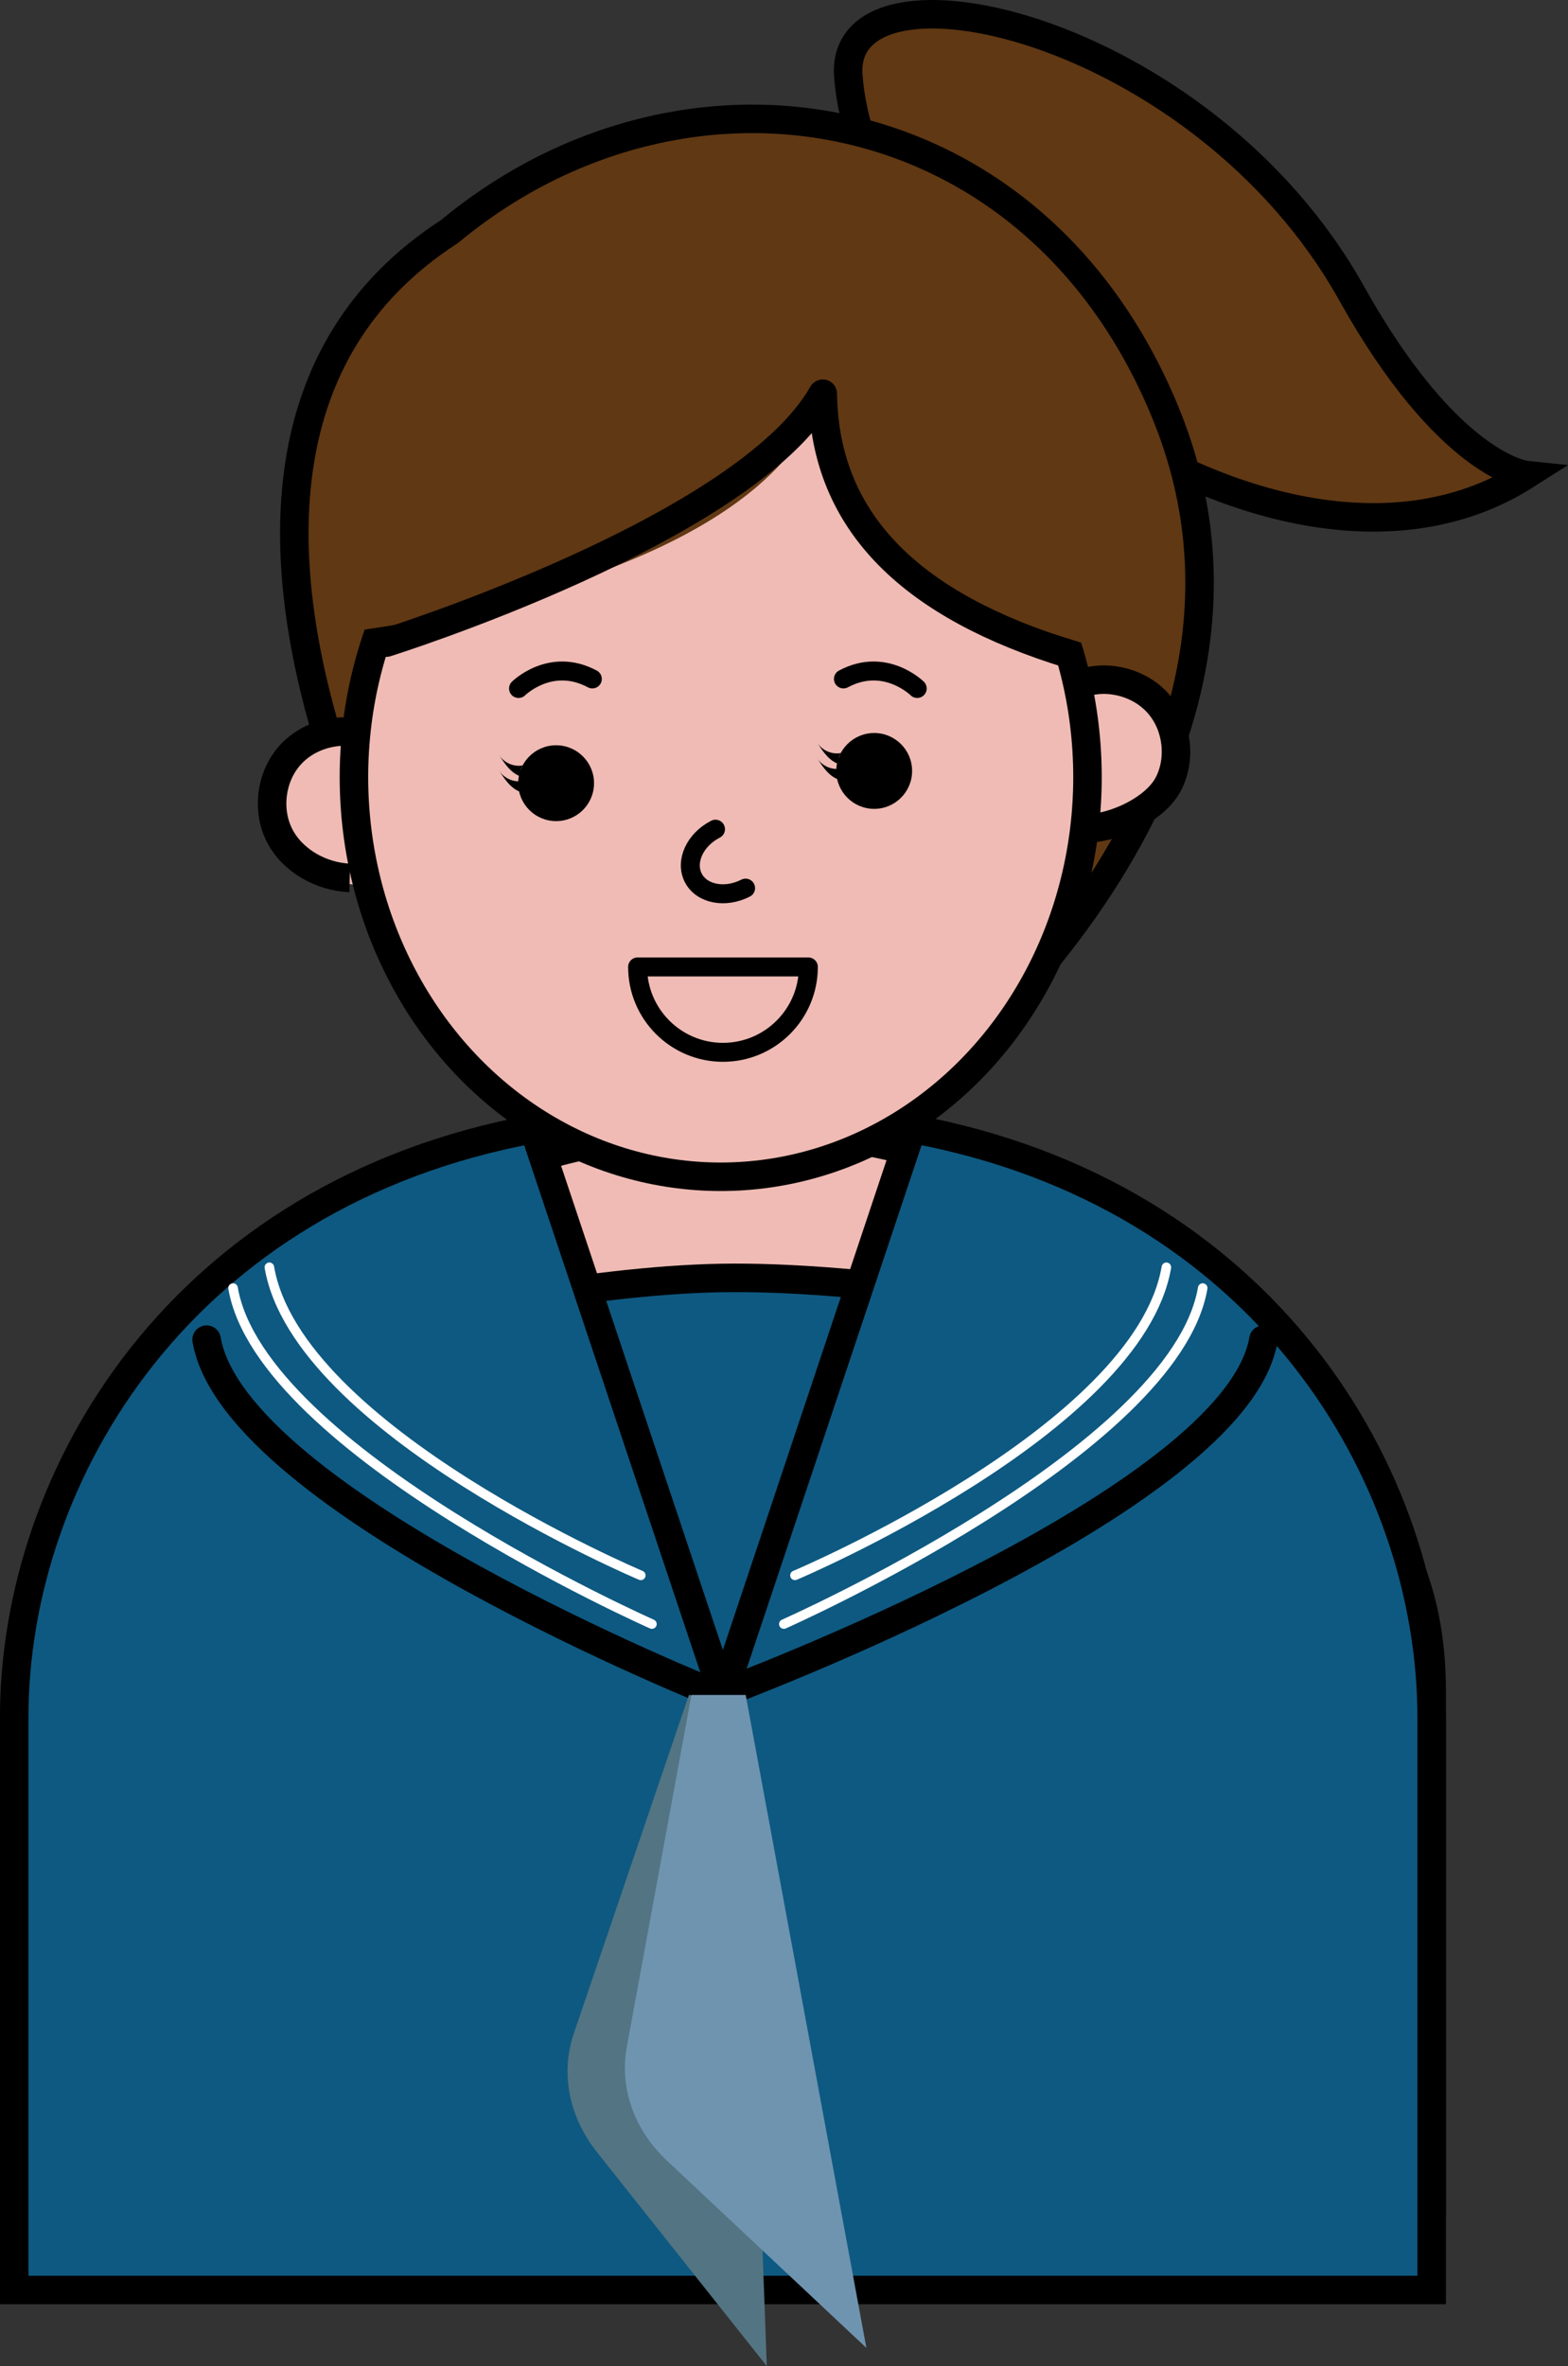 <?xml version="1.0" encoding="UTF-8"?><svg id="_レイヤー_2" xmlns="http://www.w3.org/2000/svg" viewBox="0 0 138.13 208.38"><rect x="0" y="0" width="138.13" height="208.38" fill="#333333" stroke="none"/><defs><style>.cls-1,.cls-2,.cls-3,.cls-4{fill:none;}.cls-1,.cls-2,.cls-5,.cls-6,.cls-4,.cls-7{stroke:#000;}.cls-1,.cls-2,.cls-5,.cls-6,.cls-7{stroke-width:2.51px;}.cls-1,.cls-3,.cls-4{stroke-linecap:round;stroke-linejoin:round;}.cls-2,.cls-5,.cls-6,.cls-7{stroke-miterlimit:10;}.cls-8{fill:#6e94b0;}.cls-8,.cls-9,.cls-10,.cls-11,.cls-12{stroke-width:0px;}.cls-3{stroke:#fff;stroke-width:.84px;}.cls-5,.cls-12{fill:#efbbb4;}.cls-9{fill:#537482;}.cls-6,.cls-11{fill:#603813;}.cls-10{fill:#000;}.cls-4{stroke-width:1.67px;}.cls-7{fill:#0e5981;}</style></defs><g id="_施設の方へ"><path class="cls-5" d="M63.49,135.05s-50.4-12.28-35.4-23.46c10.23-7.63,22.92-12.16,36.67-12.16h0c12.15,0,23.47,3.53,33,9.62,17.06,10.9-34.26,26-34.26,26Z"/><path class="cls-7" d="M126.12,193.97H3.39v-45.05c0-18.54,14.05-24.94,33.88-32.86,0,0,15.23-3.53,27.48-3.53s26.24,2.69,26.24,2.69c21.02,7.58,35.13,14.47,35.13,33.69v45.05Z"/><path class="cls-7" d="M80.34,99.42l-16.66,49.84-16.66-49.84C16.07,105.12,1.25,129.78,1.25,151.27v50.39h124.87v-50.39c0-21.49-14.81-46.15-45.77-51.86Z"/><path class="cls-1" d="M18.2,117.97c2.46,14.35,45.04,31.29,45.04,31.29"/><path class="cls-3" d="M105.95,113.43c-2.46,14.35-36.9,29.59-36.9,29.59"/><path class="cls-3" d="M102.75,111.6c-2.46,14.35-32.72,27.13-32.72,27.13"/><path class="cls-3" d="M20.53,113.43c2.46,14.35,36.9,29.59,36.9,29.59"/><path class="cls-3" d="M23.73,111.6c2.46,14.35,32.72,27.13,32.72,27.13"/><path class="cls-1" d="M111.3,117.97c-2.46,14.35-47.61,31.13-47.61,31.13"/><path class="cls-9" d="M67.56,208.38l-14.96-18.84c-2.49-3.13-3.24-6.97-2.05-10.47l10.14-29.81,4.72.7,2.14,58.42Z"/><path class="cls-8" d="M76.31,206.75l-17.54-16.46c-2.92-2.74-4.22-6.43-3.55-10.06l5.69-30.97h4.78l10.63,57.49Z"/><path class="cls-6" d="M74.73,6.67c-.85-11.49,31.11-4.51,44.33,19.15,8.54,15.3,15.36,16.01,15.36,16.01-21.66,13.8-58.1-13.56-59.69-35.17Z"/><path class="cls-6" d="M79.57,97.01s36.75-27.7,23.04-60.81C91.01,8.16,60.22,3.27,39.6,20.39c-32.44,20.97,3.03,73.95,3.03,73.95l36.94,2.67Z"/><path class="cls-12" d="M103.08,62.04c-1.62-1.88-4.41-2.66-6.76-1.89l-.44.1c-3.38-15.49-16.17-27.01-31.42-27.01-16.63,0-30.32,13.69-32.11,31.29-2.15-.37-4.5.43-5.92,2.09-1.62,1.88-1.96,4.76-.83,6.97,1.1,2.17,3.67,4.9,7.74,4.33,3.79,14.83,16.29,25.71,31.12,25.71,16.44,0,30.02-13.39,32.04-30.7l.31.04s.04,0,.06,0c2.49-.13,5.92-1.76,7.03-3.95,1.13-2.21.79-5.09-.83-6.97Z"/><ellipse class="cls-2" cx="63.49" cy="68.43" rx="32.31" ry="35.2"/><path class="cls-2" d="M95.35,60.15c2.36-.77,5.15,0,6.76,1.89s1.96,4.76.83,6.97-4.6,3.84-7.1,3.95c.05,0,1.04-.22,1.08-.22"/><path class="cls-2" d="M32.22,64.72c-2.36-.77-5.15,0-6.76,1.89-1.61,1.88-1.96,4.76-.83,6.97,1.13,2.21,3.65,3.62,6.15,3.73h-.14"/><path class="cls-4" d="M45.68,60.63s2.83-2.81,6.5-.84"/><path class="cls-4" d="M80.8,60.63s-2.83-2.81-6.5-.84"/><circle class="cls-10" cx="48.99" cy="68.97" r="3.34"/><path class="cls-10" d="M46.08,67.4c-.79.16-1.66-.21-2.09-.88.49.77,1.05,1.59,1.92,1.87-.12-.32-.09-.7.16-.99Z"/><path class="cls-10" d="M46.08,68.77c-.79.16-1.66-.21-2.09-.88.49.77,1.05,1.59,1.92,1.87-.12-.32-.09-.7.16-.99Z"/><circle class="cls-10" cx="77.01" cy="67.89" r="3.34"/><path class="cls-10" d="M74.1,66.31c-.79.16-1.66-.21-2.09-.88.49.77,1.05,1.59,1.92,1.87-.12-.32-.09-.7.16-.99Z"/><path class="cls-10" d="M74.1,67.68c-.79.16-1.66-.21-2.09-.88.49.77,1.05,1.59,1.92,1.87-.12-.32-.09-.7.16-.99Z"/><path class="cls-4" d="M71.21,85.15c0,4.15-3.37,7.52-7.52,7.52s-7.52-3.37-7.52-7.52h15.04Z"/><path class="cls-4" d="M65.68,78.21c-1.82.93-3.88.52-4.61-.91-.73-1.43.14-3.35,1.96-4.28"/><path class="cls-11" d="M30.19,55.69s36.83-3.9,42.29-21.02c-.31,15.62,10.85,18.26,24.43,22.43,2.46-18.73-11.69-37.35-20.48-37.78-22.59-6.62-44.26,0-46.24,36.37Z"/><path class="cls-1" d="M34.03,56.59s31.65-9.93,38.45-21.92c.16,11.6,8.17,18.77,21.76,22.94"/></g></svg>
